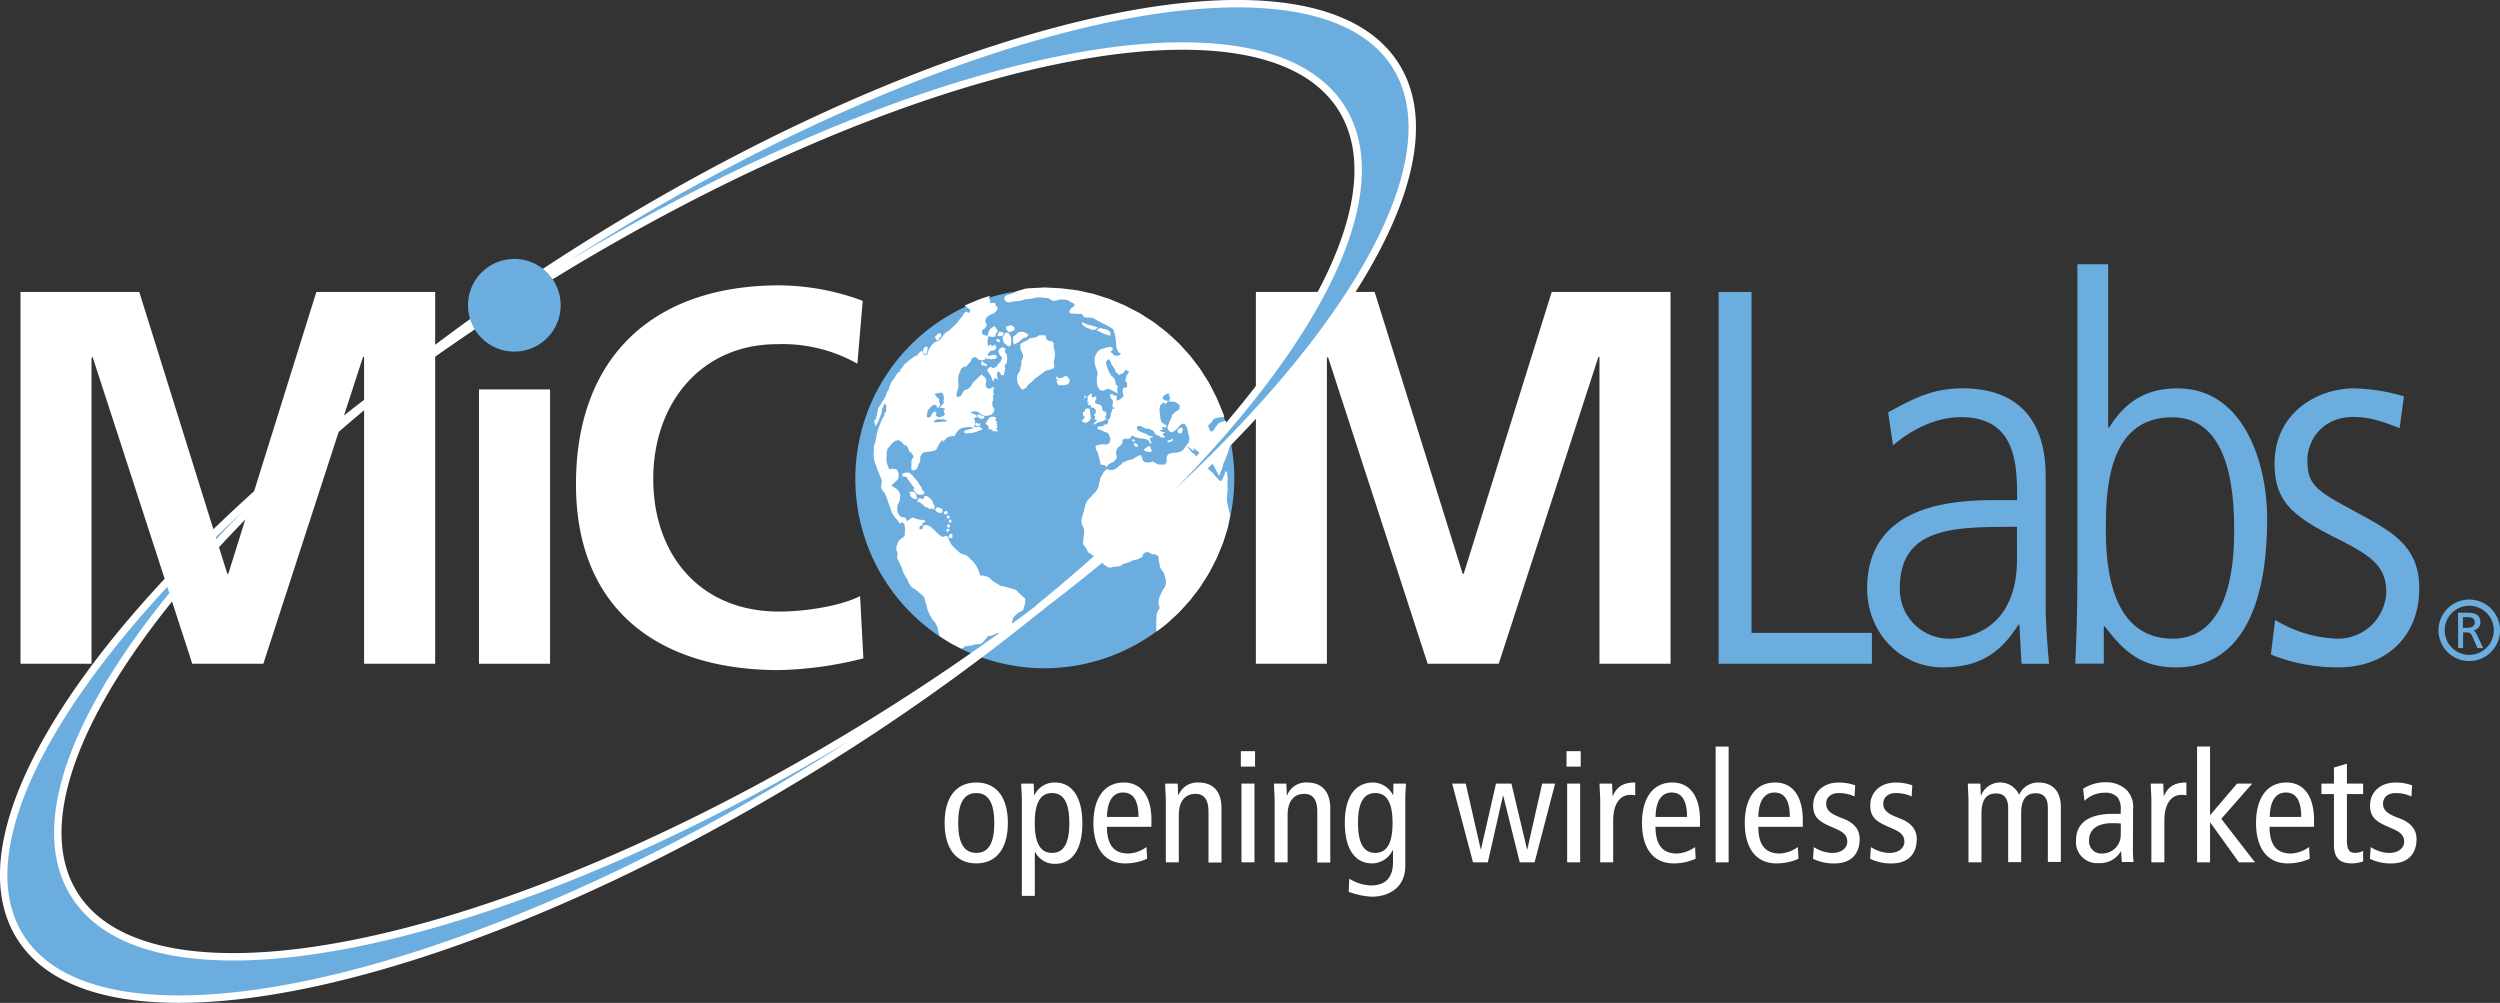 <svg xmlns="http://www.w3.org/2000/svg" viewBox="0 0 512.17 205.45">
	<rect x="0" y="0" width="512.17" height="205.45" fill="#333333" stroke="none"/>
	<defs>
		<style>.cls-1,.cls-5,.cls-6{fill:#6caddf;}.cls-2{fill:#FFF;}.cls-3,.cls-4{fill:#FFF;stroke:#FFF;stroke-width:0.31px;}.cls-4,.cls-8{fill:none;}.cls-5{stroke:#fff;}.cls-5,.cls-6{stroke-miterlimit:3.86;stroke-width:1.52px;}.cls-6{stroke:#6caedf;}.cls-7{fill:#FFF;}.cls-8{stroke:#6caddf;stroke-miterlimit:10;stroke-width:1.27px;}</style>
	</defs>
	<title>MiCOMLabswithReg</title>
	<g id="Layer_1" data-name="Layer 1">
		<g id="Layer_4" data-name="Layer 4">
			<g id="Layer_113" data-name="Layer 113">
			
				<!--O Circle-->
				<path class="cls-1" d="M252.87,97.91a38.82,38.82,0,1,0-38.82,39,39,39,0,0,0,38.82-39" transform="translate(0 0)" />
				
				
				<!--Continents-->
				<polygon class="cls-2" points="222.66 83.67 223.01 83.67 223.3 83.84 223.3 84.17 223.33 84.45 223.36 84.74 223.36 85.03 223.51 85.37 223.43 85.84 223.12 86.24 222.8 86.48 222.38 86.63 222.03 86.51 221.74 86.45 221.7 86.1 222.23 85.55 222.12 85.3 221.87 85.13 221.87 84.77 221.82 84.41 222.2 84.31 222.33 83.84 222.66 83.67"/>
				<polygon class="cls-2" points="239.71 90.14 240.28 89.87 240.25 90.24 240.15 90.29 240.15 90.37 239.93 90.45 239.33 90.62 239.15 90.47 239.15 90.33 239.44 90.22 239.62 90.14 239.71 90.14"/>
				<polygon class="cls-2" points="235.16 91.49 235.54 91.32 235.59 91.53 235.98 92.31 235.73 92.64 234.71 92.46 234.34 92.22 234.4 92.06 234.64 91.82 234.78 91.77 235.16 91.49"/>
				<polygon class="cls-2" points="205.69 68.18 204.8 67.94 204.56 68.18 204.32 68.83 204.56 68.89 205.09 68.79 205.34 68.89 205.69 68.18"/>
				<polygon class="cls-2" points="206.45 66.82 207.16 66.6 207.82 67.07 207.87 67.47 207.63 67.72 207.28 67.9 206.93 68.02 206.57 67.97 206.39 67.78 206.15 67.43 206.09 66.89 206.45 66.82"/>
				<polygon class="cls-2" points="209.18 68.14 209.67 68.16 210.13 68.37 210.48 68.61 210.2 68.97 209.6 69.09 208.7 69.88 207.82 70.37 207.69 69.85 207.73 69.07 208.25 68.68 208.68 68.24 209.18 68.14"/>
				<polygon class="cls-3" points="209.18 68.14 209.67 68.16 210.13 68.37 210.48 68.61 210.2 68.97 209.6 69.09 208.7 69.88 207.82 70.37 207.69 69.85 207.73 69.07 208.25 68.68 208.68 68.24 209.18 68.14 209.18 68.14"/>
				<polygon class="cls-2" points="206.09 68.32 206.46 68.32 206.62 68.5 206.99 69.21 206.99 70.58 206.62 70.82 205.81 70.15 205.69 69.81 205.57 69.16 205.86 68.68 206.09 68.32"/>
				<polygon class="cls-3" points="206.09 68.32 206.46 68.32 206.62 68.5 206.99 69.21 206.99 70.58 206.62 70.82 205.81 70.15 205.69 69.81 205.57 69.16 205.86 68.68 206.09 68.32 206.09 68.32"/>
				<polygon class="cls-2" points="212.93 68.68 214.22 68.68 214.28 69.26 214.53 69.64 215.12 69.93 215.47 69.88 215.9 70.35 215.82 71.12 216.06 71.84 216.12 72.26 216.12 72.73 216.06 73.45 215.9 73.92 215.9 74.28 216 75.17 215.82 75.41 215.47 75.6 214.75 75.83 214.35 75.89 213.99 76.14 213.22 76.69 212.61 77.16 212.04 77.55 211.26 78.34 210.66 78.81 210.13 79.53 209.78 79.7 209.43 79.82 209 79.41 208.83 79.05 208.57 78.69 208.38 77.99 208.35 77.2 208.48 76.78 208.65 76.36 208.98 76 209.06 75.35 209.18 74.99 209.25 74.61 209.25 74.01 209.54 73.36 209.62 72.75 209.33 72.15 209.06 71.49 209.02 70.45 209.62 70.11 210.19 69.85 210.71 69.55 211 69.29 211.98 69.16 212.33 69.03 212.81 68.74 212.93 68.68"/>
				<polygon class="cls-2" points="204.69 69.47 204.83 69.85 204.83 70.16 204.32 69.99 204.02 69.66 204.36 69.47 204.69 69.47"/>
				<polygon class="cls-2" points="205.41 71.11 206.04 71.49 205.84 72.06 206.27 72.66 206.35 73.36 206.3 73.87 206.23 74.39 205.84 74.87 205.84 75.3 205.98 75.47 205.84 75.9 205.67 76.81 205.23 76.91 204.61 76.07 204.25 76.3 204.25 76.72 204.42 77.76 203.82 77.42 203.43 78.2 203.13 77.34 202.94 76.93 202.69 76.55 202.46 76.25 202.26 75.82 202.51 75.35 203.08 75.16 203.27 75.35 203.47 75.43 204.11 75.16 204.38 74.74 204.69 74.4 205.01 74.01 205.26 73.45 205.32 73.26 205.2 73.1 204.85 72.78 204.54 72.06 204.73 71.49 205.41 71.11"/>
				<polygon class="cls-2" points="216.59 77.09 216.67 77.41 216.93 77.52 217.62 77.38 218.21 77.05 218.66 77.09 218.82 77.38 219.15 77.8 219.09 78.22 218.92 78.58 218.54 78.81 217.94 78.91 217.37 78.91 216.79 78.91 216.79 78.68 216.56 78.47 216.42 78.02 216.73 77.97 216.58 77.61 216.3 77.73 216.4 77.52 216.35 77.32 216.48 77.14 216.59 77.09"/>
				<polygon class="cls-2" points="203.04 85.55 203.76 85.55 203.93 85.72 203.64 86.11 204.08 86.47 203.9 86.82 204.11 86.95 203.97 87.2 204.19 87.4 204.01 87.72 203.97 87.91 204.18 88.22 203.48 88.17 203.5 87.9 202.72 87.81 202.64 87.32 202.49 87.09 202.09 86.76 202.49 86.14 202.88 85.64 203.04 85.55"/>
				<polygon class="cls-4" points="203.04 85.55 203.76 85.55 203.93 85.72 203.64 86.11 204.08 86.47 203.9 86.82 204.11 86.95 203.97 87.2 204.19 87.4 204.01 87.72 203.97 87.91 204.18 88.22 203.48 88.17 203.5 87.9 202.72 87.81 202.64 87.32 202.49 87.09 202.09 86.76 202.49 86.14 202.88 85.64 203.04 85.55 203.04 85.55"/>
				<polygon class="cls-2" points="186.19 97 186.43 97.14 186.84 97.53 187.19 97.97 187.53 98.35 187.92 98.83 188.35 99.55 188.64 99.94 188.8 100.46 189.21 100.89 189.11 101.15 188.68 101.21 188.06 101.15 187.56 100.66 187.29 100.26 187.63 100.16 187.04 99.36 186.52 98.63 186.05 98.03 186.03 97.73 185.64 97.53 185.05 97.47 185.01 97.18 185.32 97.04 185.88 96.95 186.19 97"/>
				<polygon class="cls-3" points="186.19 97 186.43 97.14 186.84 97.53 187.19 97.97 187.53 98.35 187.92 98.83 188.35 99.55 188.64 99.94 188.8 100.46 189.21 100.89 189.11 101.15 188.68 101.21 188.06 101.15 187.56 100.66 187.29 100.26 187.63 100.16 187.04 99.36 186.52 98.63 186.05 98.03 186.03 97.73 185.64 97.53 185.05 97.47 185.01 97.18 185.32 97.04 185.88 96.95 186.19 97 186.19 97"/>
				<polygon class="cls-2" points="186.82 100.89 187.16 100.92 187.36 101.08 187.49 101.28 187.53 101.45 187.63 101.76 187.76 102 187.51 102.13 187.17 101.97 186.84 101.76 186.62 101.51 186.67 101.2 186.5 100.91 186.82 100.89"/>
				<polygon class="cls-3" points="186.82 100.89 187.16 100.92 187.36 101.08 187.49 101.28 187.53 101.45 187.63 101.76 187.76 102 187.51 102.13 187.17 101.97 186.84 101.76 186.62 101.51 186.67 101.2 186.5 100.91 186.82 100.89 186.82 100.89"/>
				<polygon class="cls-2" points="189.52 101.79 189.87 101.79 190.22 102.01 190.64 102.39 190.88 102.71 190.96 102.97 191.03 103.26 191.35 103.74 191.3 104 191.19 104.16 190.86 103.98 190.46 104.11 190.21 103.92 189.97 103.76 189.64 103.72 189.37 103.45 189.07 103.19 188.78 102.97 188.48 102.76 188.31 102.76 188.08 102.6 188.31 102.24 188.51 102.2 188.85 102.39 189.27 102.41 189.46 101.86 189.52 101.79"/>
				<polygon class="cls-3" points="189.52 101.79 189.87 101.79 190.22 102.01 190.64 102.39 190.88 102.71 190.96 102.97 191.03 103.26 191.35 103.74 191.3 104 191.19 104.16 190.86 103.98 190.46 104.11 190.21 103.92 189.97 103.76 189.64 103.72 189.37 103.45 189.07 103.19 188.78 102.97 188.48 102.76 188.31 102.76 188.08 102.6 188.31 102.24 188.51 102.2 188.85 102.39 189.27 102.41 189.46 101.86 189.52 101.79 189.52 101.79"/>
				<polygon class="cls-2" points="192.26 104.11 192.56 104.23 192.89 104.42 192.95 104.74 192.83 104.95 192.51 104.89 192.22 104.84 192.01 104.7 191.75 104.4 191.97 104.11 192.26 104.11"/>
				<polygon class="cls-3" points="192.26 104.11 192.56 104.23 192.89 104.42 192.95 104.74 192.83 104.95 192.51 104.89 192.22 104.84 192.01 104.7 191.75 104.4 191.97 104.11 192.26 104.11 192.26 104.11"/>
				<polygon class="cls-2" points="194.33 107.55 194.45 107.62 194.48 107.84 194.3 107.95 194.19 107.84 194.19 107.7 194.26 107.58 194.33 107.55"/>
				<polygon class="cls-3" points="194.33 107.55 194.45 107.62 194.48 107.84 194.3 107.95 194.19 107.84 194.19 107.7 194.26 107.58 194.33 107.55 194.33 107.55"/>
				<polygon class="cls-2" points="194.12 108.49 194.31 108.53 194.16 108.78 194.05 108.72 194.05 108.57 194.12 108.49"/>
				<polygon class="cls-3" points="194.12 108.49 194.31 108.53 194.16 108.78 194.05 108.72 194.05 108.57 194.12 108.49 194.12 108.49"/>
				<polygon class="cls-2" points="194.75 109.52 194.97 109.61 194.97 110 194.87 110.11 194.69 110.11 194.47 109.97 194.58 109.79 194.75 109.52"/>
				<polygon class="cls-3" points="194.75 109.52 194.97 109.61 194.97 110 194.87 110.11 194.69 110.11 194.47 109.97 194.58 109.79 194.75 109.52 194.75 109.52"/>
				<polygon class="cls-2" points="194.64 106.6 194.76 106.66 194.76 106.84 194.71 106.9 194.62 106.9 194.53 106.81 194.53 106.73 194.64 106.6"/>
				<polygon class="cls-3" points="194.64 106.6 194.76 106.66 194.76 106.84 194.71 106.9 194.62 106.9 194.53 106.81 194.53 106.73 194.64 106.6 194.64 106.6"/>
				<polygon class="cls-2" points="194.25 105.75 194.38 105.82 194.38 106.01 194.31 106.07 194.22 106.07 194.12 105.98 194.12 105.88 194.25 105.75"/>
				<polygon class="cls-3" points="194.25 105.75 194.38 105.82 194.38 106.01 194.31 106.07 194.22 106.07 194.12 105.98 194.12 105.88 194.25 105.75 194.25 105.75"/>
				<polygon class="cls-2" points="193.74 104.85 193.95 104.92 193.95 105.14 193.83 105.22 193.69 105.22 193.53 105.09 193.53 105.01 193.74 104.85"/>
				<polygon class="cls-3" points="193.74 104.85 193.95 104.92 193.95 105.14 193.83 105.22 193.69 105.22 193.53 105.09 193.53 105.01 193.74 104.85 193.74 104.85"/>
				<polygon class="cls-2" points="189.58 72.42 189.42 72.31 189.25 72.09 189.25 71.94 189.31 71.72 189.4 71.51 189.43 71.36 189.58 71.26 189.75 71.16 189.87 71.19 189.88 71.26 189.91 71.39 189.88 71.49 189.87 71.59 189.87 71.67 189.85 71.7 189.82 71.88 189.72 72.09 189.7 72.15 189.72 72.2 189.58 72.42"/>
				<polygon class="cls-3" points="189.58 72.42 189.42 72.31 189.25 72.09 189.25 71.94 189.31 71.72 189.4 71.51 189.43 71.36 189.58 71.26 189.75 71.16 189.87 71.19 189.88 71.26 189.91 71.39 189.88 71.49 189.87 71.59 189.87 71.67 189.85 71.7 189.82 71.88 189.72 72.09 189.7 72.15 189.72 72.2 189.58 72.42 189.58 72.42"/>
				<polygon class="cls-2" points="192.46 68.45 192.14 68.55 192.04 68.68 192.14 68.76 192.11 68.87 191.88 68.92 191.7 69.07 191.77 69.14 192 69.17 192.25 69.17 192.56 68.99 192.65 68.87 192.66 68.57 192.65 68.52 192.61 68.45 192.46 68.45"/>
				<polygon class="cls-3" points="192.46 68.45 192.14 68.55 192.04 68.68 192.14 68.76 192.11 68.87 191.88 68.92 191.7 69.07 191.77 69.14 192 69.17 192.25 69.17 192.56 68.99 192.65 68.87 192.66 68.57 192.65 68.52 192.61 68.45 192.46 68.45 192.46 68.45"/>
				<polygon class="cls-2" points="192.17 69.45 192.36 69.45 192.28 69.49 192.09 69.6 192 69.53 191.88 69.49 191.93 69.32 192.01 69.3 192.17 69.45"/>
				<polygon class="cls-4" points="192.17 69.45 192.36 69.45 192.28 69.49 192.09 69.6 192 69.53 191.88 69.49 191.93 69.32 192.01 69.3 192.17 69.45 192.17 69.45"/>
				<polygon class="cls-2" points="198.71 84.44 199.38 84.76 200 85.03 200.16 85.43 199.49 85.73 199.73 86.14 199.73 86.91 199.53 87.47 200.14 87.49 200.88 87.36 200.76 87.52 201.3 87.86 200.98 88.09 200.48 88.24 200.04 88.48 199.03 88.71 198.01 88.8 197.76 88.72 197.54 88.6 197.53 88.41 197.74 88.19 198.38 88.01 199.47 87.74 199.17 87.54 198.8 87.47 198.07 87.51 197.41 87.61 197.03 87.7 196.59 87.9 196.2 88.33 195.81 88.83 195.54 89.34 194.8 89.36 194.06 89.6 193.61 90.08 193.03 90.77 193.34 89.99 192.73 90.49 192.35 91.05 192.11 91.52 191.83 92.09 191.5 92.29 191.01 92.43 190.33 92.53 189.58 92.61 189.09 92.75 188.72 93.24 188.53 93.6 188.51 94.28 188.41 94.78 188.15 95.07 188.1 95.53 187.9 95.86 187.67 96.19 187.33 96.33 187.01 96.38 186.67 96.05 186.7 95.63 186.75 95.21 186.7 94.76 186.75 94.3 186.96 93.93 187.16 93.57 187.06 93.19 186.81 93.04 186.65 92.66 186.27 92.51 186.17 92.13 185.99 91.71 185.72 91.38 185.47 91.08 185.35 91.29 184.71 90.53 184.08 90.16 183.35 90.33 182.6 90.99 182.22 91.51 181.82 91.93 181.68 92.54 181.64 93.3 181.59 94.04 181.69 94.89 181.94 95.6 182.19 96.13 182.9 96.02 183.29 96.05 183.65 96.16 183.93 96.49 184.08 96.92 184.08 97.82 183.96 98.19 182.6 99.5 183.4 99.97 183.87 100.34 184.24 100.82 184.43 101.44 184.32 102.6 183.88 103.47 183.82 104.19 183.82 104.79 184.18 105.49 184.69 105.96 185.1 105.96 185.49 106.04 185.67 106.41 185.8 106.81 186.85 106.02 187.34 106.11 187.69 106.28 188.42 106.45 189.16 106.55 189.45 106.59 189.58 106.9 189 107.12 189 107.57 188.53 107.79 188.29 108.19 188.53 108.45 188.96 108.36 189.19 107.62 189.87 107.55 190.43 107.78 190.79 108.02 191.15 108.37 191.56 108.73 192.09 109.26 192.56 109.68 192.92 109.92 193.21 109.98 193.75 109.81 194.1 109.81 194.11 110.09 194.33 110.22 194.41 110.58 194.76 111.3 195 111.66 195.41 112.14 196.79 113.38 197.61 113.62 197.97 113.8 198.33 114.05 198.91 114.63 199.28 114.93 199.75 115.53 200.04 115.94 200.4 116.67 200.82 117.91 201.35 117.91 201.93 118.04 202.31 118.15 202.65 118.34 203.07 118.75 203.48 119.11 203.84 119.3 204.25 119.57 205.03 120.05 205.74 120.13 206.46 120.36 207.4 120.61 208.18 120.89 208.88 121.61 209.95 122.56 210.07 122.91 209.95 123.94 209.78 124.29 209.72 124.65 209.54 125.07 208.83 125.42 208.35 125.73 208 126.08 207.52 126.63 207.46 127.03 207.35 127.4 207.35 127.93 207.23 128.64 207.05 129.01 206.69 129.3 206.27 129.36 205.57 129.71 205.03 129.67 204.44 129.67 204.09 129.78 203.36 130.13 202.88 130.26 202.41 130.32 201.7 131.21 201.11 131.81 200.76 131.92 199.56 132.05 199.21 132.22 198.2 132.34 197.54 132.46 197.38 132.75 196.91 132.87 194.64 131.7 192.46 130.31 192.45 130.07 192.21 129.3 192.09 128.53 191.85 128.17 191.74 127.82 191.49 127.46 190.91 126.74 190.73 126.38 190.43 125.9 190.3 125.55 190.13 125.19 189.89 124.42 189.85 123.94 189.66 123.57 189.54 123.17 189.42 122.56 189.23 122.19 187.4 120.66 187.04 120.48 186.68 120.18 186.16 119.41 186.03 119.05 185.87 118.68 185.62 118.34 185.43 117.97 185.2 117.61 185.09 117.25 184.91 116.91 184.84 116.54 184.01 114.69 183.78 114.34 183.85 113.44 183.85 113.09 183.61 112.73 183.66 111.95 183.78 111.54 184.13 110.77 184.67 110.29 185.04 110.11 185.38 109.57 185.38 108.91 185.43 108.29 185.29 107.44 185.05 107.12 184.74 107.02 184.54 107.15 184.29 107.28 184.14 107 183.98 106.71 183.3 105.96 182.66 104.92 182.35 103.89 181.93 102.82 181.81 102.41 181.69 102.06 181.53 101.7 181.4 101.34 181.22 100.99 180.87 100.57 180.64 100.22 180.51 99.84 180.58 99.01 180.68 98.66 180.58 98.19 180.4 97.82 180.15 97.14 179.82 96.38 179.67 95.89 179.45 95.26 179.27 94.91 179.05 94.14 179.03 93.72 178.96 93.12 179.05 91.91 179.03 91.43 179.34 90.56 179.45 89.84 179.57 89.49 179.62 88.89 179.94 87.77 180.34 86.76 180.77 85.76 181.18 85.18 181.18 84.66 181.53 84.37 181.56 83.62 181.56 83.09 181.34 82.6 181.06 83.02 180.66 83.89 180.62 84.57 180.21 85.64 179.88 86.5 179.38 87.33 179.08 86.26 179.21 86.09 179.45 85.79 179.82 84.23 179.86 83.7 180.58 82.63 180.75 82.28 181.05 81.91 181.58 80.84 181.64 80.47 182.13 79.7 182.17 79.29 182.37 78.93 182.47 78.51 183.05 77.71 183.42 77.16 183.66 76.72 184.22 76.04 184.34 76.23 184.5 76.09 184.37 75.82 184.84 75.3 185.22 74.72 185.85 74.15 186.92 73.33 187.43 72.97 187.79 72.89 188.11 72.52 188.37 72.23 188.57 72.02 188.94 71.91 189.16 72.44 189.46 72.81 189.91 72.65 190.25 71.75 190.57 71.12 190.94 70.61 191.38 70.2 191.7 70.01 192.28 69.87 192.67 69.49 192.95 69.17 193.16 68.83 193.37 68.55 193.79 68.1 194.19 67.93 194.71 67.47 195.12 67.07 195.7 66.54 196.16 66.08 196.48 65.62 196.86 65.15 197.25 64.67 197.38 64.35 197.61 64.09 197.82 63.9 198.03 63.84 198.25 64.01 198.5 64.09 198.69 63.97 198.77 63.77 198.74 63.53 198.54 63.28 198.19 63.01 197.88 62.82 197.62 62.58 200.77 61.26 202.78 60.6 202.61 61.2 202.91 61.54 202.78 61.94 202.91 62.07 203.56 62.05 203.9 62.12 203.96 62.53 204.38 63.01 204.38 63.26 204.2 63.61 203.61 64.2 202.77 64.51 202.01 65.15 201.83 65.88 202.18 66.59 201.77 67.25 201.17 67.72 201.19 68.16 201.4 68.61 202.35 68.78 202.52 68.04 202.82 67.43 203.29 67.07 203.77 66.81 204.38 67.69 204.3 68.09 204.04 68.34 203.86 68.99 203.24 69.02 202.46 68.88 202.31 69.81 202.38 70.93 202.92 70.57 203.29 70.95 203.76 70.62 203.98 70.84 204.14 71.2 204.01 71.48 203.72 71.75 202.96 71.88 202.35 72.54 202.35 72.78 202.48 72.97 203.03 72.78 203.72 72.66 204.29 72.97 204.01 73.48 203.47 73.54 202.87 73.62 202.56 73.44 202.16 73.61 201.74 73.03 201.89 73.61 201.19 73.84 200.41 73.66 199.98 73.21 199.75 73.15 199.38 73.26 199.03 73.5 198.97 73.86 198.73 74.23 198.33 74.58 198.09 74.99 197.74 75.12 197.38 75.17 196.96 75.47 196.79 75.82 196.66 76.19 196.48 76.54 196.36 77.09 196.3 77.91 196.36 79.29 196.24 79.77 196.06 80.18 195.92 80.98 196.14 81.32 196.53 81.28 196.93 81.01 197.14 80.6 197.38 80.24 197.59 79.92 198.14 79.77 198.62 79.47 198.97 79.05 199.27 78.46 200.13 77.59 201.05 76.72 201.74 77.26 202.09 77.89 201.93 78.74 202.01 79.16 202.24 79.53 202.59 79.65 202.82 79.62 203.09 79.47 203.53 79.21 203.58 79.64 203.47 79.9 203.56 80.08 203.44 80.31 203.56 80.5 203.62 80.74 203.56 80.95 203.35 81.2 203.5 81.4 203.47 81.85 203.35 82.3 203.22 82.51 203.37 82.75 203.25 83.08 203.61 83.55 203.72 84.05 203.53 84.47 203.29 84.81 203.12 84.94 202.79 85.07 202.36 85.16 201.77 85.19 201.03 84.9 200.27 84.34 199.51 84.26 198.71 84.44 193.98 86.14 193.75 86.09 193.38 85.91 191.78 85.9 192.38 85.5 193.28 85.24 193.59 84.84 193.28 84.17 193.71 83.82 193.14 83.58 192.85 83.52 192.4 83.67 193.36 82.55 193.28 82.09 193.38 81.73 193.34 81.2 193.21 80.72 192.87 80.43 192.5 80.48 192.21 80.55 191.8 80.61 191.46 80.72 191.74 81.08 192.01 81.48 192.38 81.68 192.4 82.33 192.66 82.92 192.17 83.63 191.88 83.2 191.53 82.86 191.02 83.1 190.67 83.36 190.36 83.75 190.06 84.08 190.01 84.44 189.89 84.94 189.89 85.43 190.26 85.58 190.67 85.35 190.94 84.76 191.25 84.42 191.62 84.31 191.88 84.62 191.66 85.13 192.35 85.53 191.84 85.9 191.25 86.37 191.38 86.5 191.74 86.5 192.63 86.45 193.16 86.37 193.8 86.37 193.98 86.26 193.98 86.14 198.71 84.44"/>
				<polygon class="cls-2" points="200.6 85.07 200.91 85.26 201.08 85.26 201.29 85.32 201.46 85.38 201.52 85.48 201.37 85.64 201.19 85.66 201.01 85.64 200.8 85.56 200.68 85.48 200.56 85.41 200.43 85.26 200.38 85.14 200.38 85.1 200.6 85.07"/>
				<polygon class="cls-3" points="200.6 85.07 200.91 85.26 201.08 85.26 201.29 85.32 201.46 85.38 201.52 85.48 201.37 85.64 201.19 85.66 201.01 85.64 200.8 85.56 200.68 85.48 200.56 85.41 200.43 85.26 200.38 85.14 200.38 85.1 200.6 85.07 200.6 85.07"/>
				<polygon class="cls-2" points="200.41 87.12 200.24 87.14 200.03 87.09 200 87.08 199.96 86.93 200 86.78 200.17 86.84 200.24 86.88 200.17 86.95 200.38 86.98 200.51 86.95 200.65 86.93 200.6 87.05 200.41 87.12"/>
				<polygon class="cls-3" points="200.41 87.12 200.24 87.14 200.03 87.09 200 87.08 199.96 86.93 200 86.78 200.17 86.84 200.24 86.88 200.17 86.95 200.38 86.98 200.51 86.95 200.65 86.93 200.6 87.05 200.41 87.12 200.41 87.12"/>
				<polygon class="cls-2" points="201.19 73.97 201.61 74.34 202.15 74.63 202.15 74.87 202.03 75.1 201.69 74.87 201.13 74.82 201.03 74.63 201.08 74.15 201.19 73.97"/>
				<polygon class="cls-2" points="243.63 91.93 243.92 92.34 244.25 92.75 244.63 92.99 244.93 93.33 245.42 93.65 245.89 94.1 246.49 94.73 247.21 95.71 247.59 96.11 248.06 96.57 248.59 97.01 248.97 97.51 249.33 97.91 249.62 98.24 250.07 98.61 250.44 98.19 250.78 97.4 251.02 96.63 251.13 96.5 251.33 96.7 251.51 97.91 251.46 98.66 251.46 99.27 251.51 99.96 251.44 100.99 251.34 101.79 251.37 102.66 251.54 103.52 251.75 104.51 252.02 105.51 251.56 108.02 250.54 111.25 249.22 114.42 247.68 117.41 245.85 120.31 243.79 123 241.51 125.5 239.02 127.8 237.01 129.35 236.89 129.12 236.85 128.46 236.89 127.33 236.95 125.77 237.13 125.42 237.25 125.07 237.56 124.65 237.49 124.12 237.36 123.64 237.36 122.99 237.6 122.15 238.31 120.72 238.73 120.13 238.86 119.41 238.86 119.05 238.73 118.39 238.49 117.56 238.31 117.19 237.96 116.72 237.67 116.24 237.56 115.47 237.43 115.11 237.31 113.97 236.72 113.57 236.11 113.57 235.41 113.2 235.06 113.09 234.75 113.15 234.41 113.33 234.17 113.57 234.05 114.05 233.75 114.28 233.46 114.34 233.34 114.47 232.51 114.74 232.21 114.74 231.49 115.11 230.78 115.35 230.25 115.47 229.9 115.66 229.43 116 227.99 116.12 227.64 116.3 226.93 116.19 226.51 115.88 226.16 115.71 225.91 115.35 225.27 114.81 224.84 114.69 224.49 114.51 224.06 113.97 223.48 113.44 223.12 113.33 222.77 112.9 222.65 112.54 221.87 111.42 221.94 110.58 222.06 109.57 222.11 109.09 222.06 108.2 221.64 107.42 221.52 106.59 221.64 106.22 221.7 105.81 222.06 104.74 222.11 104.39 222.24 104.02 222.29 103.6 222.41 103.26 222.82 102.47 223.72 101.57 223.96 101.22 224.49 100.75 224.72 100.39 225.09 99.67 225.19 98.9 225.32 98.53 225.45 97.94 225.62 97.58 225.85 97.23 226.08 96.78 226.67 96.16 227.16 96.21 227.64 96.33 228.06 96.26 228.77 95.92 229.18 95.51 229.7 95.15 230.01 94.73 230.41 94.61 231.19 94.26 231.91 94.13 232.26 93.95 232.69 93.65 233.39 93.3 233.69 93.24 233.82 93.36 234.11 94.26 234.47 94.68 235.41 94.78 236.11 94.55 236.48 94.68 236.89 94.96 237.25 95.15 238.49 95.2 238.91 94.91 239.04 94.3 238.98 93.72 239.15 93.3 239.51 92.94 239.93 92.88 240.28 92.76 240.75 92.76 241.29 92.7 241.77 92.57 242.41 92.17 242.72 91.74 242.89 91.39 243.63 91.93"/>
				<polygon class="cls-2" points="226.73 85.73 226.32 86.05 225.91 86.26 225.57 86.37 225.09 86.48 224.75 86.66 224.4 86.83 223.98 87.01 224 86.8 224.45 86.41 224.78 86.05 224.47 85.99 224.16 85.88 224.33 85.59 224.36 85.3 224.22 85.16 224.08 85.05 224.36 84.77 224.47 84.45 224.53 84.06 224.22 83.67 223.98 83.52 223.51 83.49 223.47 82.96 222.85 83.03 223.09 82.4 222.59 82.52 223.01 82.06 222.59 82.06 222.91 81.77 222.7 81.43 222.97 81.11 223.26 80.82 223.72 80.58 223.65 81.08 223.66 81.43 224.19 81.33 224.51 81.18 224.61 81.39 224.61 81.74 224.47 81.97 224.33 82.2 224.36 82.49 224.53 82.7 224.88 82.85 225.17 82.85 225.46 82.99 225.72 83.28 225.92 84.2 226.38 84.28 226.62 84.53 226.66 84.89 226.41 85.52 226.73 85.73"/>
				<polygon class="cls-2" points="222.48 81.11 222.56 80.96 222.48 80.96 222.45 81.04 222.2 81.14 222.09 81.39 222.26 81.51 222.48 81.43 222.45 81.33 222.48 81.18 222.48 81.11"/>
				<polygon class="cls-2" points="222.06 81.68 221.95 81.93 222.06 81.89 222.09 81.72 222.06 81.68"/>
				<polygon class="cls-2" points="223.9 84.18 223.82 84.2 223.86 84.31 224.04 84.36 224.04 84.31 224.04 84.24 223.9 84.18"/>
				<polygon class="cls-2" points="232.09 89.87 232.41 90.16 232.52 90.26 232.28 90.49 232.09 90.49 231.98 90.26 231.94 90.26 231.94 90.16 232.09 89.87"/>
				<polygon class="cls-2" points="232.7 90.82 233.04 91.1 233.14 91.24 233.17 91.34 233.09 91.53 232.85 91.53 232.75 91.53 232.46 91.39 232.37 91.14 232.28 90.92 232.37 90.77 232.52 90.82 232.7 90.82"/>
				<polygon class="cls-2" points="241.8 87.89 241.6 87.97 241.46 88.12 241.41 88.26 241.46 88.41 241.51 88.59 241.7 88.64 241.74 88.68 241.88 88.64 241.93 88.59 242.03 88.55 242.03 88.45 242.07 88.26 242.12 88.12 242.12 87.97 242.12 87.83 242.03 87.78 241.8 87.89"/>
				<polygon class="cls-3" points="241.8 87.89 241.6 87.97 241.46 88.12 241.41 88.26 241.46 88.41 241.51 88.59 241.7 88.64 241.74 88.68 241.88 88.64 241.93 88.59 242.03 88.55 242.03 88.45 242.07 88.26 242.12 88.12 242.12 87.97 242.12 87.83 242.03 87.78 241.8 87.89 241.8 87.89"/>
				<polygon class="cls-2" points="225.8 66.2 225.05 65.8 224.54 65.51 224 65.19 223.43 65.08 222.74 65.08 222.11 64.96 221.61 64.32 220.73 64.32 219.92 64.25 219.22 64.2 219.07 63.89 219.28 63.33 219.79 62.91 220.16 62.57 220.11 62.25 219.73 62.07 219.38 61.89 218.85 61.54 218.23 61.39 217.43 61.34 216.84 61.39 216.48 61.57 215.9 61.64 215.51 61.52 215.18 61.34 214.82 61.1 214.37 61.05 213.83 61.01 213.23 60.92 212.53 60.93 211.8 61.05 211.43 61.17 210.93 61.22 210.01 61.33 209.18 61.57 208.94 61.61 208.51 61.68 207.95 61.71 207.35 61.82 206.8 61.95 206.17 61.81 205.77 61.37 205.8 60.76 206.06 60.62 206.39 60.41 207.16 60.23 207.68 59.99 208.46 59.61 210.04 59.14 210.67 59.07 214.05 58.89 217.42 59.07 220.8 59.49 224.1 60.23 227.32 61.26 230.47 62.58 233.46 64.14 236.34 65.97 239.02 68.04 241.51 70.33 243.79 72.83 245.85 75.53 247.68 78.41 249.22 81.41 250.54 84.58 250.82 85.37 249.23 85.61 249.18 85.67 248.83 85.72 248.47 86.09 248.28 86.45 247.88 86.8 247.52 87.22 247.59 87.57 247.94 88.3 248.1 88.41 248.41 88.36 248.76 87.99 248.95 87.64 249.6 86.74 249.96 86.57 251.07 86.18 251.56 87.81 252.21 90.49 251.6 92.62 251.03 94.06 250.63 95.01 250.41 95.87 250.19 96.41 249.75 97.51 249.17 96.41 248.65 95.39 248.03 94.6 247.33 94.24 247.05 93.57 246.75 93.33 246.38 93.12 245.87 92.92 245.5 92.54 244.93 92.14 244.48 91.69 244.63 92.41 244.25 92.19 243.89 91.83 242.89 91.39 243.43 90.79 243.6 90.44 243.67 89.55 243.43 88.83 243.3 88.05 243.18 87.64 243.01 87.28 242.65 86.85 242.23 86.8 241.88 87.03 241.41 87.54 240.98 88.02 240.57 88.3 240.14 88.59 239.62 88.41 239.19 87.78 239.19 87.45 239.56 86.56 239.75 86.03 240.03 85.55 240.04 85.19 240.41 84.71 240.93 84.29 241.56 83.89 241.74 83.17 241.31 82.69 240.69 82.32 240.03 82.32 239.81 82.16 239.38 82.37 239.7 81.64 239.64 81.18 239.46 80.92 239.56 80.56 240.52 79.16 240.22 78.81 240.16 78.47 239.98 78.09 239.93 77.8 240.22 77.32 240.57 76.98 240.81 76.83 241.25 76.88 241.59 77.09 241.68 77.61 241.43 78.02 241.77 78.58 242.12 78.74 242.49 79.06 242.96 79.34 243.27 79.42 243.2 79.16 243.34 78.98 243.7 78.98 243.89 79.34 243.38 79.49 243.71 79.77 244.2 80.11 244.49 80.24 244.67 80.6 244.85 80.95 244.92 81.35 244.8 81.77 244.6 81.98 244.02 82.2 243.67 82.09 243.3 81.85 243.13 81.41 242.96 81.18 242.78 80.95 242.23 80.78 241.88 80.6 241.35 80.18 240.99 79.95 240.52 79.16 239.56 80.56 239.14 80.66 238.62 80.89 238.38 81.18 238.12 81.45 238.35 81.82 238.7 82.03 239.1 82.08 239.28 82.28 239.06 82.41 238.86 82.8 238.35 82.45 237.73 82.99 237.57 83.6 237.53 84.18 237.67 84.98 237.73 85.79 238.01 86.56 239 87.17 238.82 87.59 238.01 87.45 238.23 88.12 237.57 88.07 237.96 88.45 238.82 88.59 238.2 88.83 238.28 89.17 238.72 89.36 238.43 89.65 237.74 89.55 237.44 89.26 237.1 89.17 236.78 89.01 236.54 88.68 236.21 88.22 235.55 87.91 235.36 87.83 234.74 87.83 233.69 87.28 233.04 87.28 232.98 87.33 232.92 87.8 233.14 88.16 233.64 88.45 234.31 88.73 234.88 88.92 235.41 89.3 235.92 89.34 236.35 89.54 235.63 89.65 235.55 89.97 235.92 90.74 235.69 90.97 235.51 90.55 235.22 90.16 234.78 89.97 234.23 89.87 233.46 89.78 232.61 89.59 231.9 89.21 231.62 89.68 231.28 89.92 230.76 89.87 230.19 89.92 229.9 90.3 230 90.74 229.57 91.24 229.2 91.53 228.87 91.87 228.63 92.67 228.73 93.3 228.81 93.82 228.44 94.3 228.16 94.59 227.59 94.86 227.02 95.2 226.69 95.68 226.26 95.25 225.65 95.25 225.41 94.86 225.32 94.3 225.09 93.49 224.98 93.01 224.88 92.64 224.56 92.16 224.45 91.75 224.48 91.36 224.84 91.16 225.32 91.09 226.1 91.02 226.57 91.09 227.02 90.95 227.39 90.55 227.49 89.94 227.31 89.32 227.12 88.89 226.8 88.62 226.24 88.49 225.66 88.13 224.98 87.95 224.79 87.67 224.96 87.41 225.56 87.33 226.15 87.29 226.1 86.91 226.64 87.04 226.9 86.74 227.06 86.42 226.98 85.99 227.31 85.84 227.49 85.32 227.52 84.84 227.7 84.47 227.82 84.11 227.87 83.7 228.11 83.8 228.3 83.64 228.23 83.41 227.88 83.49 227.94 83.3 227.91 82.86 228.03 82.47 228.01 82.22 227.87 81.85 227.53 81.51 227.37 80.8 227.83 80.76 228.09 80.84 228.28 81.14 228.63 80.93 228.81 81.25 228.77 81.65 228.81 82.09 229.22 81.95 229.53 81.76 230.16 81.24 229.98 80.08 230.1 79.45 230.88 79.37 230.93 78.54 230.56 78 230.77 76.97 231.35 76.16 230.95 75.95 230.6 75.75 230.38 76.09 230.1 76.45 229.72 76.58 229.3 76.84 228.57 76.2 228.36 75.59 227.7 74.61 227.49 73.98 227.13 73.61 226.72 73.87 226.58 74.41 226.87 75.41 227.19 76.16 227.66 76.97 228.15 77.39 228.38 77.67 228.54 78.34 228.57 78.75 229.01 79.16 228.88 79.81 228.99 80.63 228.81 80.51 228.15 80.16 227.33 79.76 226.83 79.64 226.12 80.05 225.35 79.93 224.83 79.15 224.71 78.26 224.71 77.36 224.86 76.69 224.79 76.03 224.58 75.53 224.38 74.93 224.33 74.61 224.27 74.08 224.23 73.66 224.3 73.11 224.54 72.58 224.91 71.96 225.43 71.59 226.06 71.41 226.37 71.3 226.9 71.14 227.43 71.06 227.91 71.2 227.94 71.76 227.43 72.09 228.01 72.47 228.12 72.78 228.85 72.89 229.18 72.84 229.45 72.68 229.66 72.39 229.14 72.22 229.01 71.84 228.75 71.38 228.67 70.68 228.64 69.88 228.53 69.26 228.43 68.74 228.34 68.26 228.17 67.9 228.06 67.47 227.7 67.2 227.04 66.81 226.59 66.57 225.8 66.2"/>
				<polygon class="cls-2" points="221.67 66.01 223.06 66.57 223.45 66.62 223.74 66.74 224.86 67.06 224.82 67.2 224.53 67.39 224.17 67.6 224.03 67.6 223.59 67.5 222.97 67.26 222.58 67.12 222.26 66.92 221.91 66.67 221.67 66.36 221.67 66.01"/>
				<polygon class="cls-2" points="225.25 67.18 226.82 67.55 227.46 68.01 227.48 68.8 226.26 68.41 224.62 67.66 225.01 67.43 225.25 67.18"/>
			
				<!--MiCO[M] Labs--><polygon class="cls-2" points="257.29 135.98 271.84 135.98 271.84 73.34 272.06 73.13 292.48 135.98 307.04 135.98 327.46 73.13 327.68 73.13 327.68 135.98 342.24 135.98 342.24 59.81 317.9 59.81 299.87 117.54 299.65 117.54 281.62 59.81 257.29 59.81 257.29 135.98"/>
				
				<!--Arch Bottom--><path class="cls-5" d="M84.68,75.34C25.7,118-9.61,166.64,3.47,190.79h0c15,27.71,88.08,12.7,163.21-33.54a429.5,429.5,0,0,0,46.42-32.88l0,.05c-10.92,8.29-22.76,16.41-35.33,24.15-75.13,46.24-148.2,61.26-163.21,33.55h0c-12.22-22.56,17.81-66.49,69.93-107Z" transform="translate(0 0)"/>
								
				<!--Arch Top--><path class="cls-5" d="M84.68,75.34c8.72-6.31,18-12.5,27.64-18.46,75.13-46.24,148.2-61.26,163.21-33.55,11.62,21.46-15,62.24-62.44,101l0,.05c54.33-41.25,86-86.68,73.53-109.75C271.66-13.06,198.58,2,123.45,48.2A436.49,436.49,0,0,0,84.53,75.12Z" transform="translate(0 0)"/>
												
				<!--M[i]COM Labs--><path class="cls-6" d="M105.41,53.81a8.73,8.73,0,1,0,8.69,8.73,8.73,8.73,0,0,0-8.69-8.73Z" transform="translate(0 0)"/>
				<!--M[i]COM Labs--><rect class="cls-2" x="98.13" y="79.78" width="14.56" height="56.2"/>
								
				<!--[M]iCOM Labs--><polygon class="cls-2" points="4.2 135.98 18.75 135.98 18.75 73.34 18.97 73.13 39.39 135.98 53.95 135.98 74.37 73.13 74.59 73.13 74.59 135.98 89.15 135.98 89.15 59.81 64.81 59.81 46.78 117.54 46.56 117.54 28.53 59.81 4.2 59.81 4.2 135.98"/>
				
				<!--Mi[C]OM Labs--><path class="cls-2" d="M176.2,122.12c-3.58,1.86-10.65,3.17-16.62,3.17-16.19,0-25.75-11.67-25.75-27.17s9.78-27.61,25.42-27.61a31.18,31.18,0,0,1,16.4,4l1.09-12.88a49.88,49.88,0,0,0-17.16-3.17C133.83,58.5,118,73.13,118,99.2c0,25.75,17.05,38.08,41.61,38.08a76.73,76.73,0,0,0,17.27-2.4Z" transform="translate(0 0)"/>
				
				<!--MiCOM [L]abs--><polygon class="cls-1" points="352.09 135.98 383.49 135.98 383.49 129.65 358.83 129.65 358.83 59.81 352.09 59.81 352.09 135.98"/>
				
				<!--MiCOM L[a]bs--><path class="cls-1" d="M419.09,123.54V98c0-4,0-18.44-17.06-18.44-6.08,0-10,2.07-15.21,4.91l1,6.77c.65-.55,6.52-5.78,13.91-5.78,11.51,0,11.51,10,11.51,17h-4c-7.93,0-26.72.33-26.72,18.11,0,9.06,6.84,16.15,15.43,16.15,7.17,0,11.73-2.62,15.54-8.73h.22l.43,8h5.65C419.41,131.83,419.09,127.68,419.09,123.54Zm-5.87-9.06c0,15.17-10.86,16.37-13.8,16.37a10.12,10.12,0,0,1-10.21-10.26c0-12.66,11-12.66,24-12.66Z" transform="translate(0 0)"/>
				
				<!--MiCOM La[b]s--><path class="cls-1" d="M446.11,79.56c-6.63,0-10.75,2.84-14,8h-.22V54.14h-6.3v63.39c0,8.73-.22,13.64-.43,18.44H431v-7.64h.22c3.91,5.24,7.6,8.4,14.56,8.4,18,0,18.69-22.91,18.69-30.66C464.47,95.49,460,79.56,446.11,79.56Zm-1,51.28c-10.75,0-13.69-10.69-13.69-22,0-7.42,0-23.35,13.58-23.35,9.45,0,12.71,9.82,12.71,22.7C457.74,112.73,457.74,130.85,445.13,130.85Z" transform="translate(0 0)"/>
				
				<!--MiCOM Lab[s]--><path class="cls-1" d="M492.49,81.2a39.12,39.12,0,0,0-10.21-1.64c-7.39,0-16.29,4.91-16.29,15.39,0,7.86,3.69,10.8,13,15.49,6.52,3.27,9.88,5.46,9.88,10.8a9.89,9.89,0,0,1-10.21,9.6A26.07,26.07,0,0,1,466.1,127l-.87,7.09a36.12,36.12,0,0,0,14,2.62c9.34,0,16.4-6.11,16.4-16.15,0-8.95-5.87-11.79-13.47-15.93s-9.45-5.24-9.45-10.37c0-3.93,2.93-8.84,9.45-8.84,3.59,0,6.3,1.09,9.45,2.29Z" transform="translate(0 0)"/>
			</g>
		</g>
	</g>
	<g id="_Layer_" data-name="&lt;Layer&gt;">
		<path class="cls-7" d="M200,160.31c-4.27,0-6.48,3.23-6.48,8.28s2.21,8.29,6.48,8.29,6.48-3.23,6.48-8.29S204.3,160.31,200,160.31Zm0,14.42c-2.53,0-3.7-2.09-3.7-6.13s1.17-6.13,3.7-6.13,3.7,2.09,3.7,6.13S202.57,174.73,200,174.73Z" transform="translate(0 0)"/>
		<path class="cls-7" d="M216.16,160.31a4.56,4.56,0,0,0-4.24,2.59h-.06l-.09-2.37h-2.56c0,1,.13,2,.13,3v20H212v-9h.06a4.44,4.44,0,0,0,4.11,2.44c3.32,0,5.57-2.72,5.57-8.29S219.48,160.31,216.16,160.31Zm-.63,14.42c-2.44,0-3.54-2.09-3.54-6.13s1.11-6.13,3.54-6.13,3.54,2.09,3.54,6.13S218,174.73,215.53,174.73Z" transform="translate(0 0)"/>
		<path class="cls-7" d="M230.24,160.31c-4,0-6.23,3.23-6.23,8.28s2.21,8.29,6.48,8.29a10.9,10.9,0,0,0,4.52-.95l-.13-2.4a6.88,6.88,0,0,1-3.7,1.33c-2.94,0-4.4-1.74-4.4-5.47h9.11V168C235.9,163.22,233.87,160.31,230.24,160.31Zm-3.45,7.05c.06-3.76,1.58-5,3.29-5,2.12,0,3.16,1.68,3.16,5Z" transform="translate(0 0)"/>
		<path class="cls-7" d="M245.51,160.31a4.14,4.14,0,0,0-4.08,2.62h-.06l-.1-2.4h-2.56c0,1.14.13,2.31.13,3.48v12.65h2.66V167c0-2.91,1.33-4.36,3.42-4.36,1.71,0,2.66,1.11,2.66,3.67v10.4h2.66V165.47C250.22,161.93,248.32,160.31,245.51,160.31Z" transform="translate(0 0)"/>
		<rect class="cls-7" x="254.21" y="153.89" width="2.91" height="3.16"/>
		<rect class="cls-7" x="254.34" y="160.53" width="2.66" height="16.13"/>
		<path class="cls-7" d="M267.77,160.31a4.14,4.14,0,0,0-4.08,2.62h-.06l-.1-2.4H261c0,1.14.13,2.31.13,3.48v12.65h2.66V167c0-2.91,1.33-4.36,3.42-4.36,1.71,0,2.66,1.11,2.66,3.67v10.4h2.66V165.47C272.48,161.93,270.59,160.31,267.77,160.31Z" transform="translate(0 0)"/>
		<path class="cls-7" d="M285.42,162.87h-.06a4.67,4.67,0,0,0-4-2.56c-3.6,0-5.85,2.72-5.85,8.28s2.25,8.29,5.57,8.29a4.71,4.71,0,0,0,4.24-2.72h.06v2.53c0,2.78-1.26,4.71-4.52,4.71a8.92,8.92,0,0,1-4.43-1.39l-.13,2.69a15.45,15.45,0,0,0,4.71,1c3.54,0,6.89-1.87,6.89-6.32V163.48c0-1,.1-2,.13-2.94h-2.56Zm-3.67,11.86c-2.43,0-3.54-2.09-3.54-6.13s1.11-6.13,3.54-6.13,3.54,2.09,3.54,6.13S284.18,174.73,281.75,174.73Z" transform="translate(0 0)"/>
		<polygon class="cls-7" points="312.9 174 312.84 174 309.64 160.53 306.48 160.53 303.41 174 303.35 174 300.28 160.53 297.5 160.53 301.77 176.66 304.81 176.66 307.9 163.03 307.97 163.03 311.35 176.66 314.39 176.66 318.59 160.53 315.94 160.53 312.9 174"/>
		<rect class="cls-7" x="320.93" y="153.89" width="2.91" height="3.16"/>
		<rect class="cls-7" x="321.06" y="160.53" width="2.66" height="16.13"/>
		<path class="cls-7" d="M330.42,163.06h-.06l-.1-2.53H327.7c0,1.14.13,2.31.13,3.48v12.65h2.66v-8.54c0-3.51,1.46-5.28,3.51-5.28a5.23,5.23,0,0,1,1,.09v-2.62C332.63,160.31,331.27,161.1,330.42,163.06Z" transform="translate(0 0)"/>
		<path class="cls-7" d="M342.62,160.31c-4,0-6.23,3.23-6.23,8.28s2.21,8.29,6.48,8.29a10.9,10.9,0,0,0,4.52-.95l-.13-2.4a6.88,6.88,0,0,1-3.7,1.33c-2.94,0-4.4-1.74-4.4-5.47h9.11V168C348.28,163.22,346.26,160.31,342.62,160.31Zm-3.45,7.05c.06-3.76,1.58-5,3.29-5,2.12,0,3.16,1.68,3.16,5Z" transform="translate(0 0)"/>
		<rect class="cls-7" x="351.48" y="152.95" width="2.66" height="23.72"/>
		<path class="cls-7" d="M363.68,160.31c-4,0-6.23,3.23-6.23,8.28s2.21,8.29,6.48,8.29a10.91,10.91,0,0,0,4.52-.95l-.13-2.4a6.88,6.88,0,0,1-3.7,1.33c-2.94,0-4.4-1.74-4.4-5.47h9.11V168C369.34,163.22,367.32,160.31,363.68,160.31Zm-3.45,7.05c.06-3.76,1.58-5,3.29-5,2.12,0,3.16,1.68,3.16,5Z" transform="translate(0 0)"/>
		<path class="cls-7" d="M377.79,167.78l-.95-.38c-1.77-.7-2.72-1.42-2.72-2.72s.92-2.21,2.66-2.21a7.78,7.78,0,0,1,3.16.7l.13-2.28a9.75,9.75,0,0,0-3.42-.57c-3.13,0-5.19,2-5.19,4.68,0,2.06.85,3.1,3.16,4.14l1.77.79c1.49.66,2.06,1.42,2.06,2.53s-1,2.28-3.07,2.28a7.35,7.35,0,0,1-3.79-1.2l-.16,2.4a9.67,9.67,0,0,0,4.36.95c3.7,0,5.19-2.21,5.19-5C381,169.89,379.75,168.57,377.79,167.78Z" transform="translate(0 0)"/>
		<path class="cls-7" d="M389.49,167.78l-.95-.38c-1.77-.7-2.72-1.42-2.72-2.72s.92-2.21,2.66-2.21a7.79,7.79,0,0,1,3.16.7l.13-2.28a9.75,9.75,0,0,0-3.42-.57c-3.13,0-5.19,2-5.19,4.68,0,2.06.85,3.1,3.16,4.14l1.77.79c1.49.66,2.06,1.42,2.06,2.53s-1,2.28-3.07,2.28a7.35,7.35,0,0,1-3.79-1.2l-.16,2.4a9.67,9.67,0,0,0,4.36.95c3.7,0,5.19-2.21,5.19-5C392.68,169.89,391.45,168.57,389.49,167.78Z" transform="translate(0 0)"/>
		<path class="cls-7" d="M417.57,160.31a4.25,4.25,0,0,0-3.92,2.53,4.22,4.22,0,0,0-7.78.09h-.06l-.1-2.4h-2.56c0,1.14.13,2.31.13,3.48v12.65h2.66v-10c0-2.91,1.08-4.11,3-4.11,1.58,0,2.47.95,2.47,3v11.07h2.66v-10c0-2.91,1.08-4.11,3-4.11,1.58,0,2.47.95,2.47,3v11.07h2.66V165.47C422.25,161.93,420.35,160.31,417.57,160.31Z" transform="translate(0 0)"/>
		<path class="cls-7" d="M437,165.78a5,5,0,0,0-1.39-4,6.12,6.12,0,0,0-4.3-1.52,8.59,8.59,0,0,0-4.55,1.33l.28,2.5a5.71,5.71,0,0,1,4.14-1.68,3.27,3.27,0,0,1,2.69,1,4,4,0,0,1,.6,2.59v.73H432.9c-5.53,0-7.59,2.31-7.59,5.44a4.3,4.3,0,0,0,4.65,4.65,4.87,4.87,0,0,0,4.52-2.4h.06l.16,2.18h2.4a24.29,24.29,0,0,1-.13-2.47Zm-2.53,5a3.81,3.81,0,0,1-3.76,4.08A2.51,2.51,0,0,1,428,172c0-1.87,1.49-3.35,4.62-3.35a16,16,0,0,1,1.87.06Z" transform="translate(0 0)"/>
		<path class="cls-7" d="M443.34,163.06h-.06l-.1-2.53h-2.56c0,1.14.13,2.31.13,3.48v12.65h2.66v-8.54c0-3.51,1.46-5.28,3.51-5.28a5.23,5.23,0,0,1,1,.09v-2.62C445.55,160.31,444.19,161.1,443.34,163.06Z" transform="translate(0 0)"/>
		<polygon class="cls-7" points="461.4 160.53 458.3 160.53 452.77 167.02 452.77 152.94 450.11 152.94 450.11 176.66 452.77 176.66 452.77 168.53 452.83 168.53 458.68 176.66 461.97 176.66 455.07 167.75 461.4 160.53"/>
		<path class="cls-7" d="M468.42,160.31c-4,0-6.23,3.23-6.23,8.28s2.21,8.29,6.48,8.29a10.91,10.91,0,0,0,4.52-.95l-.13-2.4a6.88,6.88,0,0,1-3.7,1.33c-2.94,0-4.4-1.74-4.4-5.47h9.11V168C474.08,163.22,472.05,160.31,468.42,160.31ZM465,167.36c.06-3.76,1.58-5,3.29-5,2.12,0,3.16,1.68,3.16,5Z" transform="translate(0 0)"/>
		<path class="cls-7" d="M480.81,156.45l-2.66.79v3.29h-2.56v2.15h2.56v10.37c0,2.85,1.3,3.83,3.73,3.83a7.44,7.44,0,0,0,2.25-.41v-2.15a3.82,3.82,0,0,1-1.64.41c-1.2,0-1.68-.7-1.68-2.53v-9.52h3.32v-2.15h-3.32Z" transform="translate(0 0)"/>
		<path class="cls-7" d="M491.88,167.78l-.95-.38c-1.77-.7-2.72-1.42-2.72-2.72s.92-2.21,2.66-2.21a7.78,7.78,0,0,1,3.16.7l.13-2.28a9.75,9.75,0,0,0-3.42-.57c-3.13,0-5.19,2-5.19,4.68,0,2.06.85,3.1,3.16,4.14l1.77.79c1.49.66,2.06,1.42,2.06,2.53s-1,2.28-3.07,2.28a7.35,7.35,0,0,1-3.79-1.2l-.16,2.4a9.67,9.67,0,0,0,4.36.95c3.7,0,5.19-2.21,5.19-5C495.07,169.89,493.84,168.57,491.88,167.78Z" transform="translate(0 0)"/>
	</g>
	<g id="R">
		<circle class="cls-8" cx="505.87" cy="129.13" r="5.67"/>
		<path d="M503.57,125.52h1.77c1.43,0,2.81.23,2.81,2a1.68,1.68,0,0,1-1.49,1.65v0c.32.12.48.28.7.72l1.37,2.88h-1.18l-1.11-2.51c-.32-.7-.66-.7-1.21-.7h-.62v3.21h-1Zm1,3.11h.88c1,0,1.56-.44,1.56-1.13s-.5-1.07-1.45-1.07h-1Z" transform="translate(0 0)" fill="#6caddf"/>
	</g>
</svg>
